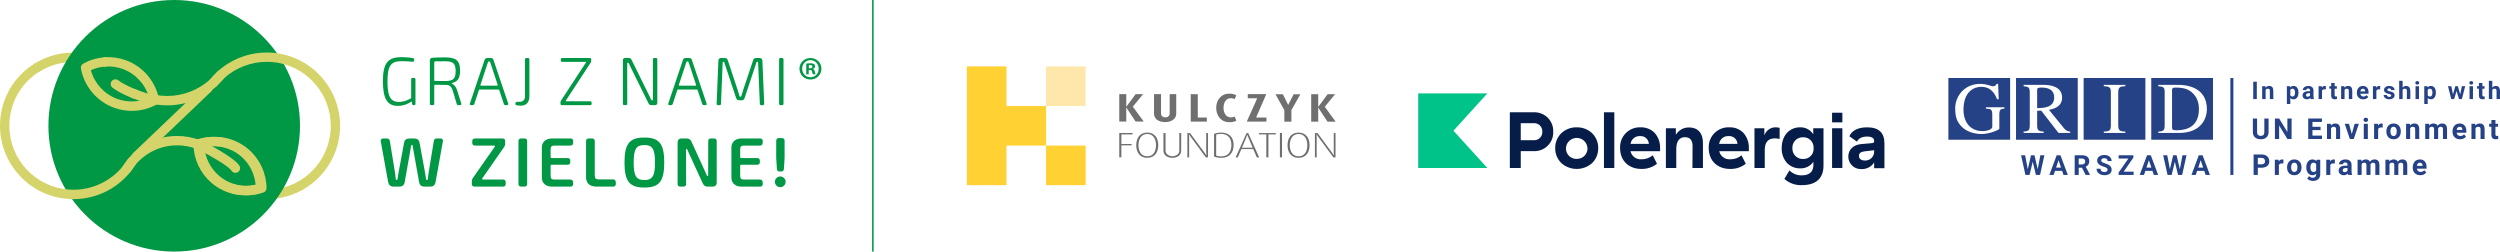 <?xml version="1.0" encoding="UTF-8" standalone="no"?> <svg xmlns:inkscape="http://www.inkscape.org/namespaces/inkscape" xmlns:sodipodi="http://sodipodi.sourceforge.net/DTD/sodipodi-0.dtd" xmlns="http://www.w3.org/2000/svg" xmlns:svg="http://www.w3.org/2000/svg" id="Warstwa_1" data-name="Warstwa 1" width="801.329" height="80.64" viewBox="0 0 801.329 80.64" version="1.1" sodipodi:docname="loga1.svg" xml:space="preserve"><defs id="defs213"><clipPath id="clipPath1166"><path d="M 0,64 H 282 V 0 H 0 Z" id="path1164"></path></clipPath></defs><g id="g2212" transform="translate(-8.46,-3.6)"><g id="g2170"><g id="g2138"><path d="m 20.43,26.69 c -0.5,0 -1,-0.25 -1.28,-0.71 -0.43,-0.71 -0.22,-1.63 0.49,-2.06 3.23,-1.99 6.94,-3.17 10.73,-3.42 0.51,-0.04 1.05,-0.06 1.59,-0.06 3.14,0 6.18,0.61 9.04,1.81 0.2,0.07 0.4,0.18 0.56,0.34 0.6,0.57 0.62,1.52 0.05,2.12 -0.3,0.31 -0.69,0.5 -1.09,0.47 -0.19,0 -0.4,-0.04 -0.59,-0.12 -2.51,-1.07 -5.19,-1.61 -7.96,-1.61 -0.46,0 -0.92,0.02 -1.37,0.06 -3.33,0.22 -6.56,1.25 -9.38,2.99 -0.25,0.15 -0.52,0.22 -0.79,0.22 z" style="fill:#d5d46b" id="path2134"></path><path d="m 93.98,67.42 c -2.63,0 -5.22,-0.43 -7.69,-1.29 -0.61,-0.19 -1.05,-0.76 -1.05,-1.43 0,-0.83 0.67,-1.5 1.5,-1.5 0.17,0 0.34,0.03 0.5,0.08 3.47,1.21 7.31,1.45 10.85,0.73 2.04,-0.42 4,-1.14 5.82,-2.15 0.73,-0.4 1.64,-0.14 2.04,0.59 0.4,0.72 0.14,1.64 -0.58,2.04 -2.09,1.16 -4.33,1.99 -6.67,2.46 -1.53,0.31 -3.11,0.47 -4.7,0.47 z" style="fill:#d5d46b" id="path2136"></path></g><circle cx="64.3" cy="43.92" r="40.32" style="fill:#009844" id="circle2140"></circle><path d="m 51.41,35.14 c -0.83,0 -1.5,-0.67 -1.5,-1.5 v 0 c 0,-0.84 0.67,-1.51 1.5,-1.51 0.83,0 1.5,0.67 1.5,1.5 0,0.83 -0.67,1.51 -1.5,1.51 z" style="fill:#d5d46b" id="path2142"></path><path d="m 31.96,67.42 c -0.54,0 -1.08,-0.02 -1.61,-0.06 C 18.09,66.55 8.46,56.25 8.46,43.92 c 0,-8.22 4.18,-15.7 11.18,-20.01 0.71,-0.43 1.63,-0.21 2.06,0.49 0.43,0.71 0.22,1.63 -0.49,2.06 -6.11,3.76 -9.75,10.29 -9.75,17.46 0,10.75 8.39,19.73 19.11,20.44 0.47,0.04 0.93,0.06 1.39,0.06 6.19,0 11.99,-2.75 15.9,-7.56 v 0 c 0,0 0.05,-0.06 0.08,-0.09 0.49,-0.6 0.96,-1.27 1.44,-2.04 0.06,-0.1 0.13,-0.18 0.21,-0.26 0.59,-0.58 1.54,-0.59 2.13,0 0.53,0.53 0.58,1.35 0.16,1.94 -0.55,0.87 -1.1,1.63 -1.66,2.33 -0.03,0.03 -0.05,0.06 -0.08,0.09 -4.44,5.45 -11.08,8.6 -18.17,8.6 h -0.01 z" style="fill:#d5d46b" id="path2144"></path><path d="m 104.63,64.68 c -0.53,0 -1.04,-0.28 -1.31,-0.77 -0.4,-0.72 -0.14,-1.64 0.58,-2.04 6.53,-3.62 10.58,-10.49 10.58,-17.95 0,-9.71 -6.9,-18.16 -16.4,-20.09 -1.33,-0.27 -2.71,-0.41 -4.1,-0.41 -5.07,0 -9.94,1.87 -13.71,5.26 -0.83,0.74 -1.59,1.56 -2.28,2.42 -0.04,0.04 -0.07,0.09 -0.11,0.13 -0.58,0.59 -1.54,0.59 -2.13,0 -0.56,-0.56 -0.59,-1.46 -0.07,-2.04 0.78,-0.98 1.65,-1.9 2.59,-2.74 4.32,-3.88 9.9,-6.02 15.71,-6.02 1.59,0 3.17,0.16 4.7,0.47 10.89,2.21 18.8,11.9 18.8,23.03 0,8.54 -4.65,16.42 -12.13,20.57 -0.23,0.13 -0.48,0.19 -0.73,0.19 h 0.01 z" style="fill:#d5d46b" id="path2146"></path><path d="m 72.95,51.87 c -0.55,0 -1.08,-0.3 -1.34,-0.83 -0.09,-0.17 -0.13,-0.32 -0.15,-0.41 -0.21,-0.8 0.28,-1.62 1.08,-1.83 0.77,-0.2 1.56,0.25 1.8,1 0.29,0.72 -0.01,1.55 -0.72,1.91 -0.22,0.11 -0.44,0.16 -0.67,0.16 z m 1.34,-2.17 z" style="fill:#d5d46b" id="path2148"></path><path d="m 62.02,37.36 c -1.45,0 -2.9,-0.13 -4.3,-0.4 -0.71,-0.12 -1.25,-0.74 -1.25,-1.48 0,-0.83 0.67,-1.5 1.5,-1.5 v 0 c 0.09,0 0.19,0 0.28,0.03 1.23,0.23 2.5,0.35 3.77,0.35 5.11,0 10.01,-1.88 13.78,-5.3 0.83,-0.75 1.61,-1.57 2.29,-2.43 0.52,-0.65 1.46,-0.75 2.11,-0.24 0.65,0.52 0.75,1.46 0.24,2.11 -0.79,0.99 -1.68,1.93 -2.63,2.79 -4.33,3.92 -9.94,6.08 -15.79,6.08 v 0 z" style="fill:#d5d46b" id="path2150"></path><path d="m 42.18,24.98 c -0.41,0 -0.81,-0.17 -1.11,-0.49 -0.09,-0.1 -0.17,-0.22 -0.23,-0.34 -0.3,-0.56 -0.22,-1.26 0.24,-1.74 0.57,-0.6 1.52,-0.62 2.12,-0.05 0.13,0.12 0.24,0.27 0.32,0.43 0.31,0.59 0.19,1.33 -0.32,1.8 -0.29,0.26 -0.65,0.39 -1.01,0.39 z" style="fill:#d5d46b" id="path2152"></path><path d="m 49.02,59.3 c -0.36,0 -0.72,-0.13 -1.01,-0.39 -0.56,-0.51 -0.65,-1.35 -0.23,-1.96 0.49,-0.8 1.06,-1.61 1.71,-2.38 3.9,-4.7 9.64,-7.39 15.74,-7.39 2.48,0 4.9,0.44 7.2,1.3 0.78,0.29 1.17,1.16 0.88,1.93 -0.29,0.78 -1.16,1.17 -1.93,0.88 -1.96,-0.73 -4.02,-1.1 -6.14,-1.1 -5.21,0 -10.11,2.3 -13.44,6.31 -0.57,0.68 -1.07,1.38 -1.49,2.08 -0.05,0.08 -0.11,0.16 -0.18,0.24 -0.3,0.33 -0.71,0.49 -1.12,0.49 h 0.01 z" style="fill:#d5d46b" id="path2154"></path><path d="m 83.9,65.86 c -0.83,0 -1.5,-0.66 -1.5,-1.49 v -0.02 c 0,-0.83 0.67,-1.5 1.5,-1.5 0.83,0 1.5,0.67 1.5,1.5 0,0.83 -0.67,1.51 -1.5,1.51 z" style="fill:#d5d46b" id="path2156"></path><path d="m 87.05,66.2 c -3.9,0 -7.75,-1.37 -10.78,-3.96 -3.64,-3.13 -5.76,-7.66 -5.81,-12.45 0,-0.65 0.4,-1.22 1.01,-1.43 5.53,-1.9 11.72,-0.73 16.16,3.07 3.64,3.12 5.75,7.66 5.8,12.45 0,0.65 -0.4,1.22 -1.01,1.43 -1.75,0.6 -3.56,0.9 -5.37,0.9 v 0 z M 73.52,50.86 c 0.32,3.5 2,6.77 4.7,9.08 3.35,2.87 7.92,3.91 12.16,2.83 C 90.06,59.26 88.39,56 85.69,53.69 82.34,50.83 77.77,49.78 73.52,50.86 Z" style="fill:#d5d46b" id="path2158"></path><path d="m 87.51,66.2 c -3.9,0 -7.75,-1.37 -10.78,-3.96 -3.64,-3.13 -5.76,-7.66 -5.81,-12.45 0,-0.65 0.4,-1.22 1.01,-1.43 5.53,-1.9 11.72,-0.73 16.16,3.07 3.64,3.12 5.75,7.66 5.8,12.45 0,0.65 -0.4,1.22 -1.01,1.43 -1.75,0.6 -3.56,0.9 -5.37,0.9 v 0 z M 73.98,50.86 c 0.32,3.5 2,6.77 4.7,9.08 3.35,2.87 7.92,3.91 12.16,2.83 C 90.52,59.26 88.85,56 86.15,53.69 82.8,50.83 78.23,49.78 73.98,50.86 Z" style="fill:#d5d46b" id="path2160"></path><path d="m 50.69,39.13 c -1.92,0 -3.85,-0.33 -5.69,-1 -5.49,-2.01 -9.55,-6.82 -10.6,-12.57 -0.12,-0.63 0.19,-1.27 0.75,-1.58 4.2,-2.31 9.18,-2.7 13.69,-1.06 5.49,2.01 9.55,6.83 10.61,12.58 0.12,0.63 -0.19,1.27 -0.75,1.58 -2.48,1.36 -5.23,2.06 -8,2.06 H 50.69 Z M 37.59,26.09 c 1.14,4.22 4.29,7.69 8.44,9.2 3.34,1.22 7.01,1.07 10.22,-0.36 -1.14,-4.22 -4.3,-7.7 -8.44,-9.21 -3.33,-1.21 -7,-1.07 -10.21,0.37 z" style="fill:#d5d46b" id="path2162"></path><path d="m 83.92,59 c -0.5,0 -0.99,-0.25 -1.28,-0.71 -0.9,-1.46 -7.19,-5.07 -11.36,-7.18 -0.74,-0.37 -1.04,-1.27 -0.66,-2.01 0.37,-0.74 1.28,-1.04 2.02,-0.66 1.8,0.91 10.88,5.58 12.55,8.27 0.44,0.7 0.22,1.63 -0.48,2.07 -0.25,0.15 -0.52,0.23 -0.79,0.23 v 0 z" style="fill:#d5d46b" id="path2164"></path><path d="m 57.97,37.26 c -0.12,0 -0.24,0 -0.36,-0.04 -0.35,-0.08 -8.53,-2.12 -13.06,-5.49 -0.66,-0.5 -0.8,-1.44 -0.31,-2.1 0.49,-0.66 1.44,-0.8 2.1,-0.31 4.04,3.01 11.9,4.97 11.98,4.99 0.8,0.2 1.3,1.01 1.1,1.81 -0.17,0.68 -0.78,1.14 -1.46,1.14 z" style="fill:#d5d46b" id="path2166"></path><path d="m 52.28,55.13 c -0.4,0 -0.79,-0.16 -1.09,-0.46 -0.57,-0.6 -0.55,-1.55 0.05,-2.12 L 74.13,30.71 c 0.6,-0.57 1.55,-0.55 2.12,0.05 0.57,0.6 0.55,1.55 -0.05,2.12 L 53.31,54.72 c -0.29,0.28 -0.66,0.42 -1.04,0.42 h 0.01 z" style="fill:#d5d46b" id="path2168"></path></g><g id="g2190"><path d="m 131.19,29.72 c 0,-5.91 1.55,-7.8 5.95,-7.8 1.48,0 2.6,0.1 3.72,0.33 0.29,0.06 0.42,0.25 0.37,0.53 l -0.03,0.21 c -0.05,0.3 -0.23,0.42 -0.52,0.4 -1.21,-0.13 -2.24,-0.18 -3.47,-0.18 -3.38,0 -4.55,1.26 -4.55,6.59 0,4.65 0.96,6.47 3.62,6.47 1.66,0 2.79,-0.56 3.82,-1.11 0.09,-0.04 0.15,-0.13 0.15,-0.24 v -5.87 c 0,-0.31 0.16,-0.48 0.47,-0.48 h 0.44 c 0.31,0 0.47,0.17 0.47,0.48 v 7.78 c 0,0.28 -0.13,0.48 -0.44,0.48 h -0.17 c -0.28,0 -0.43,-0.16 -0.48,-0.42 l -0.05,-0.54 c -0.03,-0.16 -0.15,-0.2 -0.27,-0.12 -1.01,0.71 -2.46,1.31 -4.27,1.31 -3.4,0 -4.75,-2.4 -4.75,-7.82 v 0 z" style="fill:#009844" id="path2172"></path><path d="m 146.25,36.82 v -13.8 c 0,-0.55 0.28,-0.88 0.87,-0.91 1.2,-0.09 2.37,-0.11 3.86,-0.11 3.29,0 4.95,0.62 4.95,4.29 0,2.96 -1.26,3.58 -2.58,3.92 -0.16,0.05 -0.18,0.12 -0.02,0.21 0.68,0.34 1.26,0.87 1.64,2.08 l 1.34,4.27 c 0.09,0.33 -0.06,0.53 -0.39,0.53 h -0.54 c -0.28,0 -0.46,-0.14 -0.53,-0.4 l -1.3,-4.34 c -0.41,-1.26 -1.09,-1.74 -2.12,-1.74 -1.48,0 -2.72,-0.02 -3.57,-0.05 -0.13,0 -0.21,0.08 -0.21,0.21 v 5.84 c 0,0.31 -0.16,0.48 -0.47,0.48 h -0.46 c -0.3,0 -0.47,-0.17 -0.47,-0.48 z m 5.06,-7.25 c 2.37,-0.03 3.2,-0.71 3.2,-3.19 0,-2.48 -0.84,-3.14 -3.35,-3.14 -1.27,0 -2.35,0.02 -3.1,0.03 -0.28,0 -0.41,0.12 -0.41,0.37 v 5.71 c 0,0.14 0.07,0.21 0.21,0.21 h 3.45 z" style="fill:#009844" id="path2174"></path><path d="m 159.08,36.76 4.7,-13.94 c 0.13,-0.41 0.42,-0.63 0.86,-0.63 h 1.14 c 0.45,0 0.73,0.21 0.86,0.63 l 4.71,13.94 c 0.1,0.33 -0.04,0.54 -0.38,0.54 h -0.48 c -0.28,0 -0.46,-0.13 -0.54,-0.39 l -1.47,-4.43 c -0.03,-0.13 -0.1,-0.18 -0.22,-0.18 h -6.08 c -0.11,0 -0.19,0.05 -0.22,0.18 l -1.47,4.43 c -0.08,0.26 -0.26,0.39 -0.54,0.39 h -0.48 c -0.34,0 -0.49,-0.21 -0.38,-0.54 z m 8.73,-5.71 c 0.16,0 0.22,-0.1 0.18,-0.24 l -2.07,-6.26 c -0.11,-0.34 -0.24,-0.71 -0.35,-1.05 -0.03,-0.13 -0.09,-0.18 -0.22,-0.18 h -0.25 c -0.12,0 -0.19,0.05 -0.23,0.18 -0.11,0.34 -0.23,0.69 -0.34,1.05 l -2.07,6.26 c -0.04,0.15 0.02,0.24 0.18,0.24 z" style="fill:#009844" id="path2176"></path><path d="m 174.03,37.35 c -0.28,-0.05 -0.39,-0.23 -0.36,-0.51 l 0.02,-0.19 c 0.03,-0.27 0.2,-0.41 0.5,-0.41 h 0.7 c 1.25,0 1.85,-0.62 1.85,-1.84 V 22.67 c 0,-0.31 0.16,-0.48 0.47,-0.48 h 0.47 c 0.3,0 0.47,0.16 0.47,0.48 v 11.69 c 0,2.04 -0.96,3.12 -2.78,3.11 -0.36,0 -0.9,-0.05 -1.33,-0.12 z" style="fill:#009844" id="path2178"></path><path d="m 188.12,36.82 v -0.43 c 0,-0.23 0.05,-0.4 0.19,-0.6 l 7.94,-12.11 c 0.1,-0.14 0.04,-0.25 -0.14,-0.25 h -7.43 c -0.31,0 -0.47,-0.17 -0.47,-0.48 v -0.28 c 0,-0.31 0.17,-0.48 0.47,-0.48 h 8.82 c 0.3,0 0.47,0.16 0.47,0.48 v 0.43 c 0,0.23 -0.05,0.4 -0.19,0.6 l -7.93,12.11 c -0.1,0.14 -0.04,0.25 0.14,0.25 h 7.64 c 0.3,0 0.47,0.16 0.47,0.48 v 0.28 c 0,0.31 -0.16,0.48 -0.47,0.48 h -9.05 c -0.3,0 -0.47,-0.17 -0.47,-0.48 v 0 z" style="fill:#009844" id="path2180"></path><path d="M 208.12,36.82 V 22.96 c 0,-0.51 0.26,-0.78 0.76,-0.78 H 210 c 0.44,0 0.7,0.18 0.89,0.58 l 5.49,11.13 c 0.28,0.59 0.57,1.18 0.85,1.75 0.06,0.11 0.1,0.14 0.28,0.14 0.18,0 0.23,-0.06 0.23,-0.19 V 22.66 c 0,-0.32 0.17,-0.48 0.48,-0.48 h 0.46 c 0.3,0 0.47,0.16 0.47,0.48 v 13.86 c 0,0.51 -0.26,0.78 -0.76,0.78 h -1.17 c -0.44,0 -0.7,-0.18 -0.89,-0.58 l -5.59,-11.3 c -0.25,-0.53 -0.53,-1.05 -0.76,-1.58 -0.04,-0.1 -0.1,-0.14 -0.26,-0.14 -0.16,0 -0.22,0.08 -0.22,0.19 v 1.62 l 0.02,11.31 c 0,0.31 -0.16,0.48 -0.47,0.48 h -0.47 c -0.3,0 -0.47,-0.17 -0.47,-0.48 v 0 z" style="fill:#009844" id="path2182"></path><path d="m 222.67,36.76 4.7,-13.94 c 0.13,-0.41 0.42,-0.63 0.86,-0.63 h 1.14 c 0.45,0 0.73,0.21 0.86,0.63 l 4.71,13.94 c 0.1,0.33 -0.04,0.54 -0.38,0.54 h -0.48 c -0.28,0 -0.46,-0.13 -0.54,-0.39 l -1.47,-4.43 c -0.03,-0.13 -0.1,-0.18 -0.22,-0.18 h -6.08 c -0.11,0 -0.19,0.05 -0.22,0.18 l -1.47,4.43 c -0.08,0.26 -0.26,0.39 -0.54,0.39 h -0.48 c -0.34,0 -0.49,-0.21 -0.38,-0.54 z m 8.73,-5.71 c 0.16,0 0.22,-0.1 0.18,-0.24 l -2.07,-6.26 c -0.11,-0.34 -0.24,-0.71 -0.35,-1.05 -0.03,-0.13 -0.09,-0.18 -0.22,-0.18 h -0.25 c -0.12,0 -0.19,0.05 -0.23,0.18 -0.11,0.34 -0.23,0.69 -0.34,1.05 l -2.07,6.26 c -0.04,0.15 0.02,0.24 0.18,0.24 z" style="fill:#009844" id="path2184"></path><path d="m 238.17,36.81 0.56,-13.75 c 0.02,-0.57 0.32,-0.87 0.88,-0.87 h 1.17 c 0.5,0 0.82,0.24 0.96,0.73 l 3.2,9.63 c 0.21,0.64 0.39,1.23 0.57,1.86 0.04,0.16 0.17,0.2 0.28,0.2 0.11,0 0.23,-0.05 0.27,-0.2 0.2,-0.64 0.37,-1.24 0.59,-1.89 l 3.2,-9.59 c 0.13,-0.49 0.46,-0.73 0.95,-0.73 h 1.14 c 0.56,0 0.86,0.3 0.89,0.87 l 0.58,13.75 c 0,0.31 -0.16,0.49 -0.46,0.49 h -0.47 c -0.3,0 -0.46,-0.16 -0.47,-0.47 l -0.56,-13.23 c 0,-0.15 -0.04,-0.21 -0.24,-0.21 -0.18,0 -0.25,0.04 -0.28,0.18 l -3.79,11.41 c -0.14,0.5 -0.46,0.74 -0.96,0.74 h -0.83 c -0.5,0 -0.82,-0.25 -0.95,-0.74 l -3.79,-11.41 c -0.04,-0.14 -0.12,-0.18 -0.26,-0.18 -0.2,0 -0.24,0.07 -0.25,0.25 l -0.54,13.19 c 0,0.31 -0.17,0.47 -0.47,0.47 h -0.47 c -0.3,0 -0.48,-0.18 -0.47,-0.49 h 0.02 z" style="fill:#009844" id="path2186"></path><path d="M 258.19,36.82 V 22.66 c 0,-0.31 0.16,-0.48 0.47,-0.48 h 0.47 c 0.3,0 0.47,0.16 0.47,0.48 v 14.16 c 0,0.32 -0.16,0.48 -0.47,0.48 h -0.47 c -0.3,0 -0.47,-0.16 -0.47,-0.48 z" style="fill:#009844" id="path2188"></path></g><g id="g2210"><path d="m 132.88,61.99 -2.37,-13.05 c -0.12,-0.6 0.19,-0.95 0.81,-0.95 h 1.17 c 0.54,0 0.86,0.28 0.93,0.82 l 1.7,10.4 c 0.08,0.55 0.14,1.13 0.2,1.78 0.02,0.22 0.12,0.33 0.27,0.33 0.15,0 0.26,-0.12 0.28,-0.33 0.07,-0.62 0.18,-1.2 0.29,-1.79 l 1.8,-9.78 c 0.16,-0.96 0.74,-1.43 1.7,-1.43 h 1.58 c 0.96,0 1.55,0.47 1.71,1.43 l 1.8,9.8 c 0.11,0.58 0.21,1.18 0.27,1.76 0.04,0.22 0.13,0.33 0.3,0.33 0.15,0 0.26,-0.12 0.27,-0.33 0.06,-0.58 0.12,-1.19 0.21,-1.74 l 1.7,-10.44 c 0.09,-0.54 0.41,-0.82 0.95,-0.82 h 1.15 c 0.62,0 0.92,0.35 0.81,0.95 l -2.35,13.05 c -0.16,0.96 -0.75,1.43 -1.7,1.43 h -1.86 c -0.96,0 -1.54,-0.47 -1.7,-1.43 l -1.81,-10.1 c -0.09,-0.49 -0.17,-1 -0.25,-1.49 -0.02,-0.21 -0.11,-0.33 -0.26,-0.33 -0.15,0 -0.24,0.1 -0.28,0.33 -0.06,0.49 -0.15,1 -0.23,1.49 l -1.79,10.08 c -0.16,0.98 -0.74,1.45 -1.72,1.45 h -1.85 c -0.96,0 -1.54,-0.47 -1.7,-1.43 h -0.03 z" style="fill:#009844" id="path2192"></path><path d="m 159.69,62.54 v -0.8 c 0,-0.43 0.1,-0.73 0.35,-1.09 l 6.97,-9.97 c 0.17,-0.23 0.07,-0.42 -0.23,-0.42 h -6.08 c -0.57,0 -0.87,-0.3 -0.87,-0.87 v -0.53 c 0,-0.57 0.3,-0.87 0.87,-0.87 h 8.81 c 0.57,0 0.87,0.3 0.87,0.87 v 0.8 c 0,0.42 -0.1,0.73 -0.35,1.09 l -6.95,9.97 c -0.17,0.23 -0.07,0.42 0.23,0.42 h 6.37 c 0.57,0 0.87,0.3 0.87,0.87 v 0.53 c 0,0.57 -0.3,0.87 -0.87,0.87 h -9.12 c -0.57,0 -0.87,-0.3 -0.87,-0.87 z" style="fill:#009844" id="path2194"></path><path d="M 174.64,62.54 V 48.85 c 0,-0.57 0.3,-0.87 0.87,-0.87 h 1.05 c 0.57,0 0.87,0.3 0.87,0.87 v 13.69 c 0,0.57 -0.3,0.87 -0.87,0.87 h -1.05 c -0.57,0 -0.87,-0.3 -0.87,-0.87 z" style="fill:#009844" id="path2196"></path><path d="m 182.14,60.54 v -9.68 c 0.02,-1.78 1.29,-2.88 3.29,-2.88 h 5.96 c 0.55,0 0.82,0.4 0.8,1.01 l -0.03,0.43 c -0.03,0.55 -0.35,0.85 -0.9,0.85 h -5.2 c -0.81,0 -1.11,0.34 -1.11,1.29 v 2.35 c 0,0.23 0.12,0.35 0.35,0.35 h 5.09 c 0.57,0 0.87,0.3 0.87,0.87 v 0.41 c 0,0.57 -0.3,0.87 -0.87,0.87 h -5.09 c -0.23,0 -0.35,0.12 -0.35,0.35 v 3.1 c 0,0.95 0.3,1.29 1.11,1.29 h 5.2 c 0.55,0 0.87,0.3 0.9,0.85 l 0.03,0.41 c 0.03,0.61 -0.25,1.01 -0.8,1.01 h -5.96 c -2.03,0 -3.27,-1.1 -3.29,-2.88 z" style="fill:#009844" id="path2198"></path><path d="M 196.31,60.26 V 48.85 c 0,-0.57 0.3,-0.87 0.87,-0.87 h 1.05 c 0.57,0 0.87,0.3 0.87,0.87 v 10.96 c 0,0.95 0.34,1.29 1.31,1.29 h 4.52 c 0.55,0 0.87,0.3 0.9,0.85 l 0.03,0.46 c 0.03,0.55 -0.25,1.01 -0.8,1.01 h -5.28 c -2.59,0 -3.47,-1.31 -3.47,-3.15 v 0 z" style="fill:#009844" id="path2200"></path><path d="m 208.63,55.7 c 0,-6.12 1.67,-8.01 6.37,-8.01 4.7,0 6.37,1.89 6.37,8.01 0,6.12 -1.67,8.01 -6.37,8.01 -4.7,0 -6.37,-1.89 -6.37,-8.01 z m 9.78,0 c 0,-4.3 -0.81,-5.61 -3.42,-5.61 -2.61,0 -3.42,1.32 -3.42,5.61 0,4.29 0.81,5.61 3.42,5.61 2.61,0 3.42,-1.32 3.42,-5.61 z" style="fill:#009844" id="path2202"></path><path d="M 225.65,62.54 V 49.3 c 0,-0.86 0.46,-1.32 1.32,-1.32 h 1.56 c 0.76,0 1.22,0.3 1.55,0.98 l 4.16,9.11 c 0.27,0.6 0.55,1.19 0.81,1.8 0.07,0.14 0.12,0.21 0.24,0.21 0.1,0 0.16,-0.12 0.16,-0.31 v -1.72 l 0.02,-9.2 c 0,-0.57 0.3,-0.87 0.87,-0.87 h 0.98 c 0.57,0 0.87,0.3 0.87,0.87 v 13.24 c 0,0.86 -0.46,1.32 -1.32,1.32 h -1.58 c -0.76,0 -1.22,-0.3 -1.55,-0.98 l -4.22,-9.18 c -0.27,-0.57 -0.52,-1.15 -0.78,-1.74 -0.07,-0.14 -0.11,-0.21 -0.23,-0.21 -0.1,0 -0.16,0.11 -0.16,0.29 v 1.84 l 0.04,9.11 c 0,0.57 -0.3,0.87 -0.87,0.87 h -1 c -0.57,0 -0.87,-0.3 -0.87,-0.87 z" style="fill:#009844" id="path2204"></path><path d="m 242.9,60.54 v -9.68 c 0.02,-1.78 1.29,-2.88 3.29,-2.88 h 5.96 c 0.55,0 0.82,0.4 0.8,1.01 l -0.03,0.43 c -0.03,0.55 -0.35,0.85 -0.9,0.85 h -5.2 c -0.81,0 -1.11,0.34 -1.11,1.29 v 2.35 c 0,0.23 0.12,0.35 0.35,0.35 h 5.09 c 0.57,0 0.87,0.3 0.87,0.87 v 0.41 c 0,0.57 -0.3,0.87 -0.87,0.87 h -5.09 c -0.23,0 -0.35,0.12 -0.35,0.35 v 3.1 c 0,0.95 0.3,1.29 1.11,1.29 h 5.2 c 0.55,0 0.87,0.3 0.9,0.85 l 0.03,0.41 c 0.03,0.61 -0.25,1.01 -0.8,1.01 h -5.96 c -2.03,0 -3.27,-1.1 -3.29,-2.88 z" style="fill:#009844" id="path2206"></path><path d="m 256.84,61.88 c 0,-0.94 0.78,-1.72 1.72,-1.72 0.94,0 1.72,0.78 1.72,1.72 0,0.94 -0.78,1.72 -1.72,1.72 -0.94,0 -1.72,-0.78 -1.72,-1.72 z m 0.64,-4.14 -0.22,-3.5 v -5.51 c 0,-0.57 0.3,-0.87 0.87,-0.87 h 0.95 c 0.57,0 0.87,0.3 0.87,0.87 v 5.51 l -0.22,3.5 c -0.03,0.55 -0.35,0.84 -0.9,0.84 h -0.45 c -0.55,0 -0.87,-0.29 -0.9,-0.84 z" style="fill:#009844" id="path2208"></path></g></g><path d="m 263.29,22.02 c 0,1.95 -1.53,3.47 -3.51,3.47 -1.98,0 -3.53,-1.53 -3.53,-3.47 0,-1.94 1.57,-3.43 3.53,-3.43 1.96,0 3.51,1.53 3.51,3.43 z m -6.17,0 c 0,1.53 1.13,2.74 2.68,2.74 1.55,0 2.61,-1.21 2.61,-2.72 0,-1.51 -1.11,-2.76 -2.63,-2.76 -1.52,0 -2.66,1.23 -2.66,2.74 z m 2.11,1.8 h -0.8 v -3.43 c 0.31,-0.06 0.75,-0.11 1.32,-0.11 0.65,0 0.94,0.11 1.19,0.25 0.19,0.15 0.33,0.42 0.33,0.75 0,0.38 -0.29,0.67 -0.71,0.79 v 0.04 c 0.33,0.13 0.52,0.38 0.63,0.84 0.11,0.52 0.17,0.73 0.25,0.86 h -0.86 c -0.1,-0.13 -0.17,-0.44 -0.27,-0.84 -0.06,-0.38 -0.27,-0.54 -0.71,-0.54 h -0.38 v 1.38 0 z m 0.02,-1.94 h 0.38 c 0.44,0 0.8,-0.14 0.8,-0.5 0,-0.31 -0.23,-0.52 -0.73,-0.52 -0.21,0 -0.36,0.02 -0.44,0.04 v 0.98 0 z" style="fill:#009844" id="path2214"></path><g id="g2250" transform="translate(-8.46,-3.6)"><g id="g2240"><polygon points="485.21,33.53 463.04,33.53 463.04,57.45 485.21,57.45 474.33,45.5 " style="fill:#00c389" id="polygon2216"></polygon><path d="m 492.41,57.45 h 3.5 v -5.41 h 4.14 c 3.31,0.15 6.12,-2.41 6.27,-5.72 0,-0.17 0,-0.33 0,-0.5 0.13,-3.31 -2.45,-6.1 -5.76,-6.23 -0.17,0 -0.34,0 -0.51,0 h -7.64 z m 7.64,-8.92 h -4.14 v -5.44 h 4.14 c 1.42,-0.11 2.65,0.95 2.76,2.37 0,0.12 0,0.24 0,0.36 0.09,1.41 -0.99,2.63 -2.4,2.71 -0.12,0 -0.24,0 -0.36,0 z" style="fill:#071d49" id="path2218"></path><path d="m 513.85,44.41 c -1.81,-0.04 -3.57,0.62 -4.9,1.84 -1.3,1.27 -2.03,3.01 -2,4.83 -0.03,1.82 0.7,3.56 2,4.83 2.8,2.45 6.99,2.45 9.79,0 1.31,-1.26 2.03,-3.01 2,-4.83 0.03,-1.82 -0.69,-3.57 -2,-4.83 -1.33,-1.22 -3.08,-1.88 -4.89,-1.84 z m 0,10.12 c -1.84,0.07 -3.39,-1.37 -3.46,-3.22 0,-0.08 0,-0.16 0,-0.23 0.1,-1.91 1.73,-3.37 3.64,-3.27 1.76,0.09 3.17,1.5 3.27,3.27 0.06,1.84 -1.38,3.39 -3.23,3.45 -0.07,0 -0.15,0 -0.22,0 z" style="fill:#071d49" id="path2220"></path><rect x="522.58" y="39.59" width="3.32" height="17.86" style="fill:#071d49" id="rect2222"></rect><path d="m 534.3,44.41 c -3.48,-0.13 -6.41,2.58 -6.55,6.06 0,0.2 0,0.4 0,0.61 0,4 2.74,6.67 6.83,6.67 1.81,0.05 3.58,-0.54 5,-1.66 l -1.36,-2.71 c -1.02,0.85 -2.31,1.3 -3.63,1.28 -1.61,0.13 -3.08,-0.92 -3.48,-2.49 v -0.11 h 9.46 v -0.88 c 0.08,-1.8 -0.52,-3.56 -1.68,-4.93 -1.2,-1.24 -2.88,-1.9 -4.6,-1.84 z m 2.69,5.31 h -5.87 v -0.06 c 0.23,-1.49 1.57,-2.55 3.07,-2.44 1.44,-0.09 2.69,1.01 2.78,2.45 v 0 z" style="fill:#071d49" id="path2224"></path><path d="m 550.94,57.45 h 3.37 v -8 c 0,-3.21 -1.63,-5 -4.47,-5 -1.67,-0.03 -3.24,0.82 -4.14,2.23 l -0.08,0.13 v -2.09 h -3.19 v 12.73 h 3.33 v -6.09 c 0,-2.48 1,-3.79 2.79,-3.79 1.59,0 2.43,1 2.43,2.82 z" style="fill:#071d49" id="path2226"></path><path d="m 562.69,44.41 c -3.48,-0.12 -6.4,2.6 -6.53,6.09 0,0.19 0,0.39 0,0.58 0,4 2.75,6.67 6.83,6.67 1.83,0.06 3.62,-0.53 5.05,-1.66 l -1.37,-2.71 c -1.02,0.85 -2.31,1.31 -3.63,1.28 -1.61,0.12 -3.08,-0.93 -3.48,-2.49 v -0.11 h 9.46 v -0.88 c 0.08,-1.8 -0.52,-3.56 -1.68,-4.93 -1.22,-1.26 -2.91,-1.93 -4.66,-1.84 z m 2.69,5.31 h -5.87 v -0.06 c 0.23,-1.49 1.57,-2.55 3.07,-2.44 1.45,-0.09 2.69,1 2.79,2.45 v 0.05 z" style="fill:#071d49" id="path2228"></path><path d="m 570.82,57.45 h 3.3 v -5.73 c 0,-2.54 1.07,-3.77 3.27,-3.77 0.51,0 1.01,0.06 1.5,0.19 v -3.56 c -0.4,-0.11 -0.81,-0.17 -1.22,-0.17 -1.58,-0.05 -3.02,0.91 -3.6,2.38 l -0.08,0.18 v -2.25 h -3.17 z" style="fill:#071d49" id="path2230"></path><path d="m 580.41,60.94 c 1.53,1.38 3.55,2.1 5.61,2 4.54,0 6.93,-2.17 6.93,-6.27 V 44.72 h -3.29 v 1.9 l -0.09,-0.13 c -0.93,-1.35 -2.5,-2.14 -4.14,-2.08 -3.46,0 -5.88,2.72 -5.88,6.62 -0.07,1.73 0.51,3.43 1.64,4.75 1.12,1.19 2.7,1.84 4.34,1.79 1.61,0.05 3.15,-0.69 4.1,-2 l 0.08,-0.12 v 1 c 0,2.23 -1.28,3.36 -3.79,3.36 -1.46,0.02 -2.86,-0.56 -3.89,-1.59 z m 6,-6.38 c -1.83,0.07 -3.36,-1.36 -3.43,-3.18 0,-0.1 0,-0.2 0,-0.3 -0.1,-1.83 1.31,-3.38 3.13,-3.48 0.1,0 0.2,0 0.3,0 1.78,-0.07 3.29,1.32 3.36,3.1 0,0.13 0,0.26 0,0.38 0.14,1.78 -1.19,3.33 -2.97,3.47 -0.14,0.01 -0.28,0.01 -0.41,0 h 0.03 z" style="fill:#071d49" id="path2232"></path><rect x="595.7" y="44.71" width="3.3" height="12.73" style="fill:#071d49" id="rect2234"></rect><rect x="595.7" y="39.73" width="3.3" height="3.09" style="fill:#071d49" id="rect2236"></rect><path d="m 606.91,47.37 c 1.44,0 2.27,0.49 2.27,1.35 v 0.21 c 0,0.33 -0.22,0.5 -0.7,0.55 l -3.52,0.31 c -2.47,0.23 -4.06,1.79 -4.06,4 0,2.21 1.78,4 3.99,4.01 0.1,0 0.2,0 0.3,-0.01 1.56,0.05 3.04,-0.71 3.91,-2 l 0.08,-0.13 v 1.85 h 3.3 v -7.92 c 0,-3.49 -1.82,-5.18 -5.57,-5.18 -2.85,0 -4.86,1 -5.67,2.86 l 2.44,1.74 c 0.44,-1.04 1.61,-1.64 3.23,-1.64 z m -0.72,7.68 c -1.15,0 -1.87,-0.56 -1.87,-1.46 0,-0.9 0.6,-1.32 1.63,-1.45 v 0 l 3.23,-0.39 v 0.56 c -0.04,1.55 -1.32,2.78 -2.87,2.75 -0.04,0 -0.08,0 -0.12,0 z" style="fill:#071d49" id="path2238"></path></g><g id="g2248"><rect x="343.75" y="24.89" width="12.69" height="12.69" style="fill:#ffe7ac" id="rect2242"></rect><path d="m 343.75,62.95 h 12.69 V 50.26 H 343.75 Z M 318.38,24.89 v 38.06 h 12.69 V 50.26 h 12.69 V 37.57 H 331.07 V 24.88 h -12.69 z" style="fill:#ffd132" id="path2244"></path><path d="m 399.85,53.73 c -0.61,0 -1.25,-0.14 -1.57,-0.26 v -6.72 c 0.39,-0.15 0.93,-0.24 1.55,-0.24 2.09,0 3.33,1.29 3.33,3.54 0,2.25 -1.06,3.68 -3.31,3.68 m 0.07,-7.63 c -1.08,0 -1.88,0.23 -2.32,0.42 v 7.25 c 0.43,0.21 1.3,0.42 2.36,0.42 2.56,0 3.92,-1.66 3.92,-4.15 0,-2.49 -1.52,-3.94 -3.96,-3.94 m 10.07,4.86 h -3.45 l 1.34,-3.16 c 0.28,-0.65 0.37,-1.01 0.37,-1.01 h 0.02 c 0,0 0.09,0.36 0.37,1.01 l 1.34,3.16 z m -1.96,-4.71 -3.52,7.8 h 0.71 l 1.14,-2.66 h 3.81 l 1.14,2.66 h 0.76 l -3.52,-7.8 h -0.53 z m -31.84,7.45 c -2.12,0 -2.81,-1.88 -2.81,-3.57 0,-1.69 0.75,-3.59 2.81,-3.59 2.06,0 2.81,1.88 2.81,3.59 0,1.71 -0.67,3.57 -2.81,3.57 m 0,-7.6 c -2.43,0 -3.53,1.82 -3.53,4.04 0,2.22 1.11,4.05 3.53,4.05 2.42,0 3.53,-1.8 3.53,-4.05 0,-2.25 -1.1,-4.04 -3.53,-4.04 m 48.5,7.6 c -2.12,0 -2.81,-1.88 -2.81,-3.57 0,-1.69 0.75,-3.59 2.81,-3.59 2.06,0 2.81,1.88 2.81,3.59 0,1.71 -0.67,3.57 -2.81,3.57 m 0,-7.6 c -2.43,0 -3.53,1.82 -3.53,4.04 0,2.22 1.1,4.05 3.53,4.05 2.43,0 3.53,-1.8 3.53,-4.05 0,-2.25 -1.11,-4.04 -3.53,-4.04 m -38.22,5.79 c 0,1.12 -1.1,1.78 -2.2,1.78 -1.1,0 -2.21,-0.66 -2.21,-1.78 v -5.64 h -0.68 v 5.64 c 0,1.26 1.02,2.3 2.84,2.3 1.82,0 2.85,-1.04 2.85,-2.3 v -5.64 h -0.61 v 5.64 z m 25.5,-5.2 h 2.38 v 7.36 h 0.68 v -7.36 h 2.38 v -0.44 h -5.43 v 0.44 z m -16.87,5.73 c 0,0.53 0.05,1 0.05,1 h -0.02 c 0,0 -0.2,-0.36 -0.57,-0.86 l -4.65,-6.31 h -0.86 v 7.8 h 0.57 v -6.32 c 0,-0.53 -0.04,-1.03 -0.04,-1.03 h 0.02 c 0,0 0.26,0.41 0.58,0.85 l 4.78,6.5 h 0.7 v -7.8 h -0.57 v 6.17 z m 40.87,0 c 0,0.53 0.05,1 0.05,1 H 436 c 0,0 -0.2,-0.36 -0.57,-0.86 l -4.65,-6.31 h -0.85 v 7.8 h 0.57 v -6.32 c 0,-0.53 -0.04,-1.03 -0.04,-1.03 h 0.02 c 0,0 0.26,0.41 0.58,0.85 l 4.78,6.5 h 0.7 v -7.8 h -0.57 z m -4.98,-14.29 h 0.03 l 2.94,4.47 h 2.62 l -3.49,-4.77 3.3,-4.03 H 434 l -2.98,4.03 h -0.03 V 33.8 h -2.25 v 8.79 h 2.25 v -4.47 z m -12.28,15.91 h 0.68 v -7.8 h -0.68 z M 422.4,42.6 v -3.72 l 2.87,-5.07 h -2.15 l -1.75,3.4 h -0.02 l -1.68,-3.4 h -2.38 l 2.84,5.07 v 3.72 h 2.26 z m -19.91,0.18 c 0.99,0 1.77,-0.21 2.25,-0.51 l -0.54,-1.32 c -0.32,0.17 -0.64,0.28 -1.23,0.28 -1.54,0 -2.33,-1.49 -2.33,-3.04 0,-1.55 0.68,-3.11 2.31,-3.11 0.59,0 1.01,0.14 1.28,0.28 l 0.49,-1.23 c -0.51,-0.32 -1.25,-0.51 -2.25,-0.51 -2.76,0 -4.18,2.22 -4.18,4.57 0,2.35 1.43,4.57 4.19,4.57 m 11.92,-0.18 v -1.32 h -3.32 l 3.26,-7.48 h -5.93 v 1.32 h 3.03 l -3.35,7.48 z m -32.49,0.16 c 2.07,0 3.57,-1.06 3.57,-2.72 v -6.25 h -2.1 v 6.2 c 0,0.83 -0.64,1.25 -1.38,1.25 -0.74,0 -1.39,-0.41 -1.39,-1.24 v -6.21 h -2.25 v 6.25 c 0,1.66 1.48,2.72 3.55,2.72 m 13.37,-1.47 h -2.89 v -7.48 h -2.26 v 8.79 h 5.15 v -1.32 z m -28.06,12.75 h 0.68 v -3.83 h 3.28 v -0.44 h -3.28 v -3.08 h 3.59 v -0.44 h -4.27 v 7.8 z m 4.35,-16.23 3.3,-4.03 h -2.39 l -2.98,4.03 h -0.03 v -4.03 h -2.25 v 8.79 h 2.25 v -4.47 h 0.03 l 2.94,4.47 h 2.62 l -3.49,-4.77 z" style="fill:#706f6f" id="path2246"></path></g></g><line x1="279.78" y1="80.64" x2="279.78" y2="1.3421793e-06" style="fill:none;stroke:#009844;stroke-width:0.5px;stroke-miterlimit:10" id="line2252"></line><g id="g2458" transform="matrix(0.494,0,0,0.494,316.075,17.927)"><path d="m 824.5,27.978 h -2.32 V 16.719 h 2.32 z" style="fill:#264286;fill-opacity:1;fill-rule:nonzero;stroke:none;stroke-width:1.333" id="path2254"></path><g id="g2456" transform="matrix(1.333,0,0,-1.333,615.052,88.666)"><g id="g2454" clip-path="url(#clipPath1166)"><g id="g2258" transform="translate(161.318,51.791)"><path d="m 0,0 0.052,-0.725 c 0.449,0.56 1.05,0.841 1.804,0.841 0.665,0 1.16,-0.195 1.485,-0.586 0.324,-0.39 0.491,-0.974 0.499,-1.751 V -6.275 H 2.163 v 4.023 c 0,0.356 -0.077,0.615 -0.231,0.775 -0.156,0.161 -0.412,0.242 -0.772,0.242 -0.472,0 -0.826,-0.202 -1.061,-0.605 V -6.275 H -1.577 V 0 Z" style="fill:#264286;fill-opacity:1;fill-rule:nonzero;stroke:none" id="path2256"></path></g><g id="g2262" transform="translate(175.733,48.724)"><path d="m 0,0 c 0,0.585 -0.104,1.038 -0.31,1.355 -0.207,0.318 -0.507,0.478 -0.902,0.478 -0.525,0 -0.887,-0.202 -1.084,-0.605 V -1.35 c 0.204,-0.415 0.57,-0.622 1.096,-0.622 0.801,0 1.2,0.657 1.2,1.972 m 1.677,-0.128 c 0,-0.966 -0.22,-1.741 -0.658,-2.323 -0.44,-0.582 -1.032,-0.873 -1.779,-0.873 -0.634,0 -1.146,0.221 -1.536,0.662 V -5.62 h -1.677 v 8.688 h 1.555 L -2.36,2.453 c 0.406,0.487 0.935,0.731 1.589,0.731 0.773,0 1.375,-0.286 1.804,-0.858 0.429,-0.573 0.644,-1.362 0.644,-2.367 z" style="fill:#264286;fill-opacity:1;fill-rule:nonzero;stroke:none" id="path2260"></path></g><g id="g2266" transform="translate(181.887,46.682)"><path d="m 0,0 c 0.247,0 0.476,0.055 0.684,0.166 0.209,0.11 0.363,0.258 0.464,0.443 V 1.688 H 0.521 c -0.838,0 -1.285,-0.29 -1.339,-0.87 L -0.824,0.719 c 0,-0.208 0.073,-0.381 0.22,-0.516 C -0.457,0.068 -0.256,0 0,0 m 1.386,-1.166 c -0.077,0.151 -0.134,0.339 -0.168,0.563 -0.406,-0.452 -0.934,-0.679 -1.584,-0.679 -0.614,0 -1.124,0.178 -1.529,0.534 -0.403,0.356 -0.605,0.804 -0.605,1.346 0,0.665 0.246,1.175 0.739,1.531 0.493,0.355 1.205,0.535 2.138,0.539 h 0.771 v 0.36 C 1.148,3.318 1.073,3.55 0.925,3.724 0.775,3.898 0.541,3.985 0.22,3.985 -0.062,3.985 -0.284,3.917 -0.444,3.782 -0.604,3.646 -0.685,3.461 -0.685,3.225 h -1.676 c 0,0.363 0.112,0.7 0.337,1.009 0.223,0.309 0.541,0.552 0.951,0.728 0.409,0.176 0.87,0.264 1.38,0.264 0.773,0 1.387,-0.194 1.841,-0.583 C 2.603,4.254 2.83,3.708 2.83,3.004 V 0.285 c 0.004,-0.596 0.087,-1.047 0.249,-1.352 v -0.099 z" style="fill:#264286;fill-opacity:1;fill-rule:nonzero;stroke:none" id="path2264"></path></g><g id="g2270" transform="translate(190.719,50.22)"><path d="m 0,0 c -0.229,0.031 -0.429,0.046 -0.603,0.046 -0.634,0 -1.049,-0.214 -1.247,-0.643 v -4.107 h -1.676 v 6.276 h 1.584 l 0.046,-0.748 c 0.336,0.576 0.802,0.864 1.397,0.864 0.186,0 0.36,-0.025 0.522,-0.076 z" style="fill:#264286;fill-opacity:1;fill-rule:nonzero;stroke:none" id="path2268"></path></g><g id="g2274" transform="translate(195.01,53.334)"><path d="M 0,0 V -1.543 H 1.073 V -2.772 H 0 v -3.132 c 0,-0.232 0.045,-0.399 0.134,-0.499 0.089,-0.101 0.259,-0.151 0.51,-0.151 0.185,0 0.35,0.013 0.493,0.041 v -1.271 c -0.328,-0.1 -0.667,-0.151 -1.015,-0.151 -1.176,0 -1.774,0.594 -1.798,1.781 v 3.382 h -0.917 v 1.229 h 0.917 V 0 Z" style="fill:#264286;fill-opacity:1;fill-rule:nonzero;stroke:none" id="path2272"></path></g><g id="g2278" transform="translate(199.747,51.791)"><path d="m 0,0 0.052,-0.725 c 0.449,0.56 1.05,0.841 1.804,0.841 0.665,0 1.16,-0.195 1.485,-0.586 0.324,-0.39 0.491,-0.974 0.499,-1.751 V -6.275 H 2.163 v 4.023 c 0,0.356 -0.077,0.615 -0.231,0.775 -0.156,0.161 -0.412,0.242 -0.772,0.242 -0.472,0 -0.826,-0.202 -1.061,-0.605 V -6.275 H -1.577 V 0 Z" style="fill:#264286;fill-opacity:1;fill-rule:nonzero;stroke:none" id="path2276"></path></g><g id="g2282" transform="translate(208.741,50.556)"><path d="m 0,0 c -0.333,0 -0.603,-0.113 -0.81,-0.338 -0.206,-0.225 -0.338,-0.548 -0.396,-0.967 h 2.331 v 0.134 C 1.117,-0.798 1.017,-0.51 0.823,-0.306 0.63,-0.102 0.355,0 0,0 m 0.191,-5.156 c -0.92,0 -1.67,0.282 -2.248,0.847 -0.577,0.564 -0.866,1.316 -0.866,2.256 v 0.162 c 0,0.63 0.121,1.194 0.365,1.691 0.244,0.497 0.589,0.88 1.036,1.148 0.446,0.269 0.956,0.404 1.528,0.404 0.858,0 1.534,-0.271 2.027,-0.812 0.492,-0.542 0.739,-1.31 0.739,-2.303 v -0.685 h -3.996 c 0.054,-0.409 0.217,-0.738 0.491,-0.986 0.272,-0.247 0.617,-0.371 1.035,-0.371 0.645,0 1.15,0.234 1.513,0.702 L 2.639,-4.025 C 2.388,-4.381 2.047,-4.658 1.618,-4.857 1.188,-5.057 0.713,-5.156 0.191,-5.156" style="fill:#264286;fill-opacity:1;fill-rule:nonzero;stroke:none" id="path2280"></path></g><g id="g2286" transform="translate(217.179,50.22)"><path d="m 0,0 c -0.229,0.031 -0.429,0.046 -0.603,0.046 -0.634,0 -1.049,-0.214 -1.247,-0.643 v -4.107 h -1.676 v 6.276 h 1.584 l 0.046,-0.748 c 0.336,0.576 0.802,0.864 1.397,0.864 0.186,0 0.36,-0.025 0.522,-0.076 z" style="fill:#264286;fill-opacity:1;fill-rule:nonzero;stroke:none" id="path2284"></path></g><g id="g2290" transform="translate(222.572,47.251)"><path d="m 0,0 c 0,0.205 -0.102,0.366 -0.305,0.484 -0.203,0.118 -0.529,0.224 -0.977,0.316 -1.492,0.313 -2.239,0.948 -2.239,1.903 0,0.556 0.231,1.021 0.693,1.394 0.462,0.373 1.066,0.56 1.812,0.56 0.797,0 1.434,-0.188 1.912,-0.563 C 1.373,3.719 1.612,3.232 1.612,2.633 h -1.676 c 0,0.24 -0.078,0.438 -0.232,0.595 -0.155,0.156 -0.396,0.234 -0.725,0.234 -0.283,0 -0.501,-0.064 -0.656,-0.191 -0.154,-0.128 -0.231,-0.29 -0.231,-0.487 0,-0.186 0.088,-0.336 0.263,-0.45 C -1.469,2.22 -1.172,2.122 -0.755,2.039 -0.337,1.955 0.015,1.861 0.301,1.757 1.187,1.432 1.629,0.87 1.629,0.069 1.629,-0.503 1.384,-0.966 0.893,-1.32 0.401,-1.673 -0.232,-1.851 -1.01,-1.851 c -0.525,0 -0.992,0.095 -1.4,0.282 -0.408,0.188 -0.729,0.444 -0.96,0.771 -0.233,0.327 -0.348,0.68 -0.348,1.059 h 1.589 c 0.016,-0.298 0.125,-0.526 0.33,-0.685 0.205,-0.158 0.48,-0.238 0.824,-0.238 0.321,0 0.564,0.061 0.728,0.183 C -0.083,-0.357 0,-0.197 0,0" style="fill:#264286;fill-opacity:1;fill-rule:nonzero;stroke:none" id="path2288"></path></g><g id="g2294" transform="translate(228.103,51.107)"><path d="m 0,0 c 0.444,0.534 1.003,0.801 1.676,0.801 1.361,0 2.052,-0.791 2.071,-2.373 V -5.591 H 2.07 v 3.982 c 0,0.36 -0.077,0.627 -0.231,0.799 -0.155,0.173 -0.412,0.259 -0.772,0.259 -0.491,0 -0.846,-0.19 -1.067,-0.57 v -4.47 H -1.676 V 3.318 H 0 Z" style="fill:#264286;fill-opacity:1;fill-rule:nonzero;stroke:none" id="path2292"></path></g><path d="m 236.071,45.516 h -1.683 v 6.275 h 1.683 z m -1.781,7.9 c 0,0.251 0.084,0.458 0.253,0.62 0.168,0.162 0.397,0.244 0.686,0.244 0.287,0 0.515,-0.082 0.685,-0.244 0.17,-0.162 0.256,-0.369 0.256,-0.62 0,-0.256 -0.087,-0.464 -0.259,-0.627 -0.172,-0.163 -0.399,-0.244 -0.682,-0.244 -0.282,0 -0.508,0.081 -0.68,0.244 -0.173,0.163 -0.259,0.371 -0.259,0.627" style="fill:#264286;fill-opacity:1;fill-rule:nonzero;stroke:none" id="path2296"></path><g id="g2300" transform="translate(242.611,48.724)"><path d="m 0,0 c 0,0.585 -0.104,1.038 -0.31,1.355 -0.207,0.318 -0.507,0.478 -0.902,0.478 -0.525,0 -0.887,-0.202 -1.084,-0.605 V -1.35 c 0.204,-0.415 0.57,-0.622 1.096,-0.622 0.801,0 1.2,0.657 1.2,1.972 m 1.677,-0.128 c 0,-0.966 -0.22,-1.741 -0.658,-2.323 -0.44,-0.582 -1.032,-0.873 -1.779,-0.873 -0.634,0 -1.146,0.221 -1.536,0.662 V -5.62 h -1.677 v 8.688 h 1.555 L -2.36,2.453 c 0.406,0.487 0.935,0.731 1.589,0.731 0.773,0 1.375,-0.286 1.804,-0.858 0.429,-0.573 0.644,-1.362 0.644,-2.367 z" style="fill:#264286;fill-opacity:1;fill-rule:nonzero;stroke:none" id="path2298"></path></g><g id="g2304" transform="translate(256.117,47.795)"><path d="m 0,0 0.823,3.996 h 1.618 l -1.6,-6.275 H -0.562 L -1.752,1.67 -2.94,-2.279 h -1.399 l -1.6,6.275 h 1.618 l 0.818,-3.99 1.149,3.99 h 1.211 z" style="fill:#264286;fill-opacity:1;fill-rule:nonzero;stroke:none" id="path2302"></path></g><path d="m 262.346,45.516 h -1.683 v 6.275 h 1.683 z m -1.782,7.9 c 0,0.251 0.084,0.458 0.253,0.62 0.168,0.162 0.398,0.244 0.687,0.244 0.286,0 0.515,-0.082 0.684,-0.244 0.17,-0.162 0.256,-0.369 0.256,-0.62 0,-0.256 -0.087,-0.464 -0.258,-0.627 -0.172,-0.163 -0.4,-0.244 -0.682,-0.244 -0.282,0 -0.509,0.081 -0.681,0.244 -0.173,0.163 -0.259,0.371 -0.259,0.627" style="fill:#264286;fill-opacity:1;fill-rule:nonzero;stroke:none" id="path2306"></path><g id="g2310" transform="translate(266.92,53.334)"><path d="M 0,0 V -1.543 H 1.073 V -2.772 H 0 v -3.132 c 0,-0.232 0.045,-0.399 0.134,-0.499 0.089,-0.101 0.259,-0.151 0.51,-0.151 0.185,0 0.35,0.013 0.493,0.041 v -1.271 c -0.328,-0.1 -0.667,-0.151 -1.015,-0.151 -1.176,0 -1.774,0.594 -1.798,1.781 v 3.382 h -0.917 v 1.229 h 0.917 V 0 Z" style="fill:#264286;fill-opacity:1;fill-rule:nonzero;stroke:none" id="path2308"></path></g><g id="g2314" transform="translate(271.75,51.107)"><path d="m 0,0 c 0.444,0.534 1.003,0.801 1.676,0.801 1.361,0 2.052,-0.791 2.071,-2.373 V -5.591 H 2.07 v 3.982 c 0,0.36 -0.077,0.627 -0.231,0.799 -0.155,0.173 -0.412,0.259 -0.772,0.259 -0.491,0 -0.846,-0.19 -1.067,-0.57 v -4.47 H -1.676 V 3.318 H 0 Z" style="fill:#264286;fill-opacity:1;fill-rule:nonzero;stroke:none" id="path2312"></path></g><g id="g2318" transform="translate(162.852,36.057)"><path d="m 0,0 v -6.573 c 0,-1.092 -0.342,-1.956 -1.024,-2.591 -0.684,-0.635 -1.618,-0.953 -2.8,-0.953 -1.166,0 -2.091,0.309 -2.777,0.926 -0.685,0.617 -1.035,1.464 -1.048,2.543 V 0 h 2.056 v -6.587 c 0,-0.653 0.156,-1.129 0.47,-1.429 0.312,-0.299 0.745,-0.449 1.299,-0.449 1.155,0 1.743,0.608 1.761,1.823 V 0 Z" style="fill:#264286;fill-opacity:1;fill-rule:nonzero;stroke:none" id="path2316"></path></g><g id="g2322" transform="translate(174.058,26.078)"><path d="M 0,0 H -2.057 L -6.06,6.566 V 0 H -8.116 V 9.979 H -6.06 L -2.05,3.4 V 9.979 H 0 Z" style="fill:#264286;fill-opacity:1;fill-rule:nonzero;stroke:none" id="path2320"></path></g><g id="g2326" transform="translate(188.16,30.416)"><path d="m 0,0 h -3.948 v -2.687 h 4.634 v -1.652 h -6.691 v 9.98 H 0.672 V 3.975 h -4.62 V 1.597 H 0 Z" style="fill:#264286;fill-opacity:1;fill-rule:nonzero;stroke:none" id="path2324"></path></g><g id="g2330" transform="translate(193.148,33.494)"><path d="m 0,0 0.062,-0.856 c 0.53,0.662 1.241,0.993 2.131,0.993 0.786,0 1.371,-0.231 1.755,-0.692 0.384,-0.462 0.58,-1.152 0.589,-2.07 v -4.791 h -1.98 v 4.754 c 0,0.421 -0.092,0.727 -0.275,0.917 -0.182,0.19 -0.486,0.285 -0.911,0.285 -0.558,0 -0.975,-0.238 -1.255,-0.714 v -5.242 h -1.98 V 0 Z" style="fill:#264286;fill-opacity:1;fill-rule:nonzero;stroke:none" id="path2328"></path></g><g id="g2334" transform="translate(203.367,28.497)"><path d="m 0,0 1.377,4.997 h 2.07 L 0.945,-2.419 h -1.891 l -2.502,7.416 h 2.07 z" style="fill:#264286;fill-opacity:1;fill-rule:nonzero;stroke:none" id="path2332"></path></g><path d="m 211.179,26.078 h -1.988 v 7.416 h 1.988 z m -2.105,9.335 c 0,0.297 0.1,0.542 0.298,0.733 0.199,0.192 0.47,0.288 0.813,0.288 0.337,0 0.607,-0.096 0.808,-0.288 0.201,-0.191 0.302,-0.436 0.302,-0.733 0,-0.302 -0.102,-0.548 -0.305,-0.74 -0.204,-0.192 -0.471,-0.288 -0.805,-0.288 -0.334,0 -0.602,0.096 -0.806,0.288 -0.203,0.192 -0.305,0.438 -0.305,0.74" style="fill:#264286;fill-opacity:1;fill-rule:nonzero;stroke:none" id="path2336"></path><g id="g2340" transform="translate(218.381,31.636)"><path d="m 0,0 c -0.27,0.037 -0.507,0.055 -0.713,0.055 -0.749,0 -1.24,-0.254 -1.474,-0.761 v -4.853 h -1.98 v 7.416 h 1.871 l 0.055,-0.883 c 0.397,0.68 0.948,1.021 1.652,1.021 0.219,0 0.425,-0.03 0.616,-0.089 z" style="fill:#264286;fill-opacity:1;fill-rule:nonzero;stroke:none" id="path2338"></path></g><g id="g2344" transform="translate(222.164,29.714)"><path d="m 0,0 c 0,-0.705 0.132,-1.244 0.397,-1.617 0.265,-0.373 0.644,-0.559 1.138,-0.559 0.48,0 0.855,0.184 1.124,0.552 0.27,0.369 0.404,0.958 0.404,1.768 0,0.691 -0.134,1.227 -0.404,1.606 C 2.39,2.13 2.01,2.32 1.521,2.32 1.037,2.32 0.662,2.131 0.397,1.754 0.132,1.376 0,0.792 0,0 m -1.981,0.141 c 0,0.735 0.141,1.391 0.424,1.966 0.284,0.576 0.692,1.022 1.224,1.337 0.532,0.315 1.15,0.473 1.854,0.473 1,0 1.818,-0.306 2.451,-0.918 C 4.604,2.386 4.957,1.555 5.03,0.504 l 0.014,-0.507 c 0,-1.138 -0.317,-2.051 -0.952,-2.739 -0.636,-0.688 -1.488,-1.031 -2.557,-1.031 -1.069,0 -1.923,0.342 -2.56,1.028 -0.637,0.685 -0.956,1.618 -0.956,2.796 z" style="fill:#264286;fill-opacity:1;fill-rule:nonzero;stroke:none" id="path2342"></path></g><g id="g2348" transform="translate(231.655,33.494)"><path d="m 0,0 0.062,-0.856 c 0.53,0.662 1.241,0.993 2.131,0.993 0.786,0 1.371,-0.231 1.755,-0.692 0.384,-0.462 0.58,-1.152 0.589,-2.07 v -4.791 h -1.98 v 4.754 c 0,0.421 -0.092,0.727 -0.275,0.917 -0.182,0.19 -0.486,0.285 -0.911,0.285 -0.558,0 -0.975,-0.238 -1.255,-0.714 v -5.242 h -1.98 V 0 Z" style="fill:#264286;fill-opacity:1;fill-rule:nonzero;stroke:none" id="path2346"></path></g><g id="g2352" transform="translate(240.955,33.494)"><path d="m 0,0 0.062,-0.829 c 0.525,0.644 1.236,0.966 2.131,0.966 0.955,0 1.611,-0.377 1.967,-1.131 0.522,0.754 1.264,1.131 2.229,1.131 0.803,0 1.402,-0.234 1.795,-0.702 0.393,-0.469 0.589,-1.173 0.589,-2.115 V -7.416 H 6.786 v 4.74 c 0,0.422 -0.083,0.73 -0.247,0.924 -0.165,0.195 -0.455,0.292 -0.87,0.292 -0.595,0 -1.006,-0.284 -1.234,-0.852 l 0.006,-5.104 h -1.98 v 4.733 c 0,0.431 -0.085,0.743 -0.254,0.935 -0.169,0.192 -0.457,0.288 -0.863,0.288 -0.563,0 -0.969,-0.233 -1.221,-0.701 v -5.255 h -1.98 V 0 Z" style="fill:#264286;fill-opacity:1;fill-rule:nonzero;stroke:none" id="path2350"></path></g><g id="g2356" transform="translate(255.841,32.034)"><path d="m 0,0 c -0.394,0 -0.712,-0.133 -0.956,-0.399 -0.245,-0.267 -0.401,-0.647 -0.47,-1.143 h 2.755 v 0.158 C 1.32,-0.943 1.201,-0.602 0.973,-0.361 0.744,-0.12 0.42,0 0,0 m 0.226,-6.093 c -1.087,0 -1.973,0.333 -2.656,1.001 -0.683,0.667 -1.025,1.555 -1.025,2.666 v 0.192 c 0,0.745 0.144,1.411 0.433,1.998 0.287,0.587 0.695,1.039 1.222,1.357 0.529,0.317 1.13,0.476 1.807,0.476 1.014,0 1.812,-0.32 2.395,-0.959 0.582,-0.64 0.874,-1.547 0.874,-2.721 v -0.809 h -4.722 c 0.063,-0.484 0.257,-0.873 0.579,-1.166 0.322,-0.292 0.729,-0.438 1.223,-0.438 0.763,0 1.36,0.276 1.79,0.829 L 3.118,-4.756 C 2.821,-5.177 2.419,-5.505 1.912,-5.74 1.405,-5.976 0.843,-6.093 0.226,-6.093" style="fill:#264286;fill-opacity:1;fill-rule:nonzero;stroke:none" id="path2354"></path></g><g id="g2360" transform="translate(263.468,33.494)"><path d="m 0,0 0.062,-0.856 c 0.53,0.662 1.241,0.993 2.131,0.993 0.786,0 1.371,-0.231 1.755,-0.692 0.384,-0.462 0.58,-1.152 0.589,-2.07 v -4.791 h -1.98 v 4.754 c 0,0.421 -0.092,0.727 -0.275,0.917 -0.182,0.19 -0.486,0.285 -0.911,0.285 -0.558,0 -0.975,-0.238 -1.255,-0.714 v -5.242 h -1.98 V 0 Z" style="fill:#264286;fill-opacity:1;fill-rule:nonzero;stroke:none" id="path2358"></path></g><g id="g2364" transform="translate(273.282,35.317)"><path d="M 0,0 V -1.823 H 1.268 V -3.276 H 0 v -3.702 c 0,-0.273 0.052,-0.47 0.157,-0.589 0.106,-0.119 0.306,-0.178 0.604,-0.178 0.218,0 0.413,0.016 0.582,0.048 V -9.198 C 0.954,-9.317 0.555,-9.376 0.144,-9.376 c -1.39,0 -2.098,0.701 -2.125,2.104 v 3.996 h -1.083 v 1.453 h 1.083 V 0 Z" style="fill:#264286;fill-opacity:1;fill-rule:nonzero;stroke:none" id="path2362"></path></g><g id="g2368" transform="translate(157.621,13.765)"><path d="M 0,0 H 1.837 C 2.381,0 2.795,0.128 3.081,0.384 3.366,0.64 3.51,1.005 3.51,1.48 3.51,1.97 3.365,2.365 3.077,2.666 2.79,2.968 2.393,3.123 1.885,3.133 H 0 Z m 0,-1.665 v -3.517 h -2.057 v 9.98 H 1.837 C 2.586,4.798 3.245,4.661 3.814,4.387 4.383,4.112 4.82,3.723 5.127,3.218 5.433,2.713 5.586,2.139 5.586,1.494 5.586,0.517 5.251,-0.255 4.582,-0.819 3.912,-1.384 2.986,-1.665 1.803,-1.665 Z" style="fill:#264286;fill-opacity:1;fill-rule:nonzero;stroke:none" id="path2366"></path></g><g id="g2372" transform="translate(170.06,14.142)"><path d="m 0,0 c -0.27,0.037 -0.507,0.055 -0.713,0.055 -0.749,0 -1.24,-0.253 -1.474,-0.761 v -4.853 h -1.98 v 7.416 h 1.871 l 0.055,-0.883 c 0.397,0.68 0.948,1.021 1.652,1.021 0.219,0 0.425,-0.03 0.616,-0.09 z" style="fill:#264286;fill-opacity:1;fill-rule:nonzero;stroke:none" id="path2370"></path></g><g id="g2376" transform="translate(173.843,12.219)"><path d="m 0,0 c 0,-0.704 0.132,-1.243 0.397,-1.616 0.265,-0.373 0.644,-0.56 1.138,-0.56 0.48,0 0.855,0.185 1.124,0.553 0.27,0.368 0.404,0.957 0.404,1.768 0,0.69 -0.134,1.226 -0.404,1.606 C 2.39,2.131 2.01,2.32 1.521,2.32 1.037,2.32 0.662,2.132 0.397,1.754 0.132,1.377 0,0.792 0,0 m -1.981,0.141 c 0,0.736 0.141,1.391 0.424,1.967 0.284,0.576 0.692,1.021 1.224,1.336 0.532,0.316 1.15,0.474 1.854,0.474 1,0 1.818,-0.307 2.451,-0.919 C 4.604,2.387 4.957,1.555 5.03,0.504 l 0.014,-0.507 c 0,-1.138 -0.317,-2.051 -0.952,-2.738 -0.636,-0.688 -1.488,-1.031 -2.557,-1.031 -1.069,0 -1.923,0.342 -2.56,1.027 -0.637,0.685 -0.956,1.618 -0.956,2.797 z" style="fill:#264286;fill-opacity:1;fill-rule:nonzero;stroke:none" id="path2374"></path></g><g id="g2380" transform="translate(183.204,12.205)"><path d="m 0,0 c 0,-0.675 0.135,-1.204 0.404,-1.587 0.27,-0.384 0.64,-0.575 1.111,-0.575 0.602,0 1.035,0.227 1.295,0.682 V 1.652 C 2.545,2.107 2.117,2.334 1.528,2.334 1.053,2.334 0.68,2.139 0.407,1.749 0.136,1.358 0,0.775 0,0 m -1.981,0.141 c 0,1.137 0.271,2.053 0.812,2.749 0.541,0.694 1.272,1.042 2.19,1.042 0.813,0 1.446,-0.28 1.899,-0.837 L 3.002,3.794 H 4.798 V -3.375 C 4.798,-4.024 4.65,-4.589 4.355,-5.068 4.061,-5.548 3.646,-5.914 3.111,-6.165 2.577,-6.416 1.951,-6.542 1.233,-6.542 c -0.544,0 -1.074,0.108 -1.589,0.325 -0.517,0.218 -0.908,0.497 -1.172,0.84 l 0.877,1.207 C -0.158,-4.724 0.44,-5 1.145,-5 c 0.525,0 0.934,0.141 1.226,0.422 0.293,0.281 0.439,0.68 0.439,1.196 v 0.398 C 2.353,-3.501 1.752,-3.759 1.007,-3.759 c -0.891,0 -1.611,0.348 -2.162,1.045 -0.551,0.696 -0.826,1.621 -0.826,2.773 z" style="fill:#264286;fill-opacity:1;fill-rule:nonzero;stroke:none" id="path2378"></path></g><g id="g2384" transform="translate(195.094,14.142)"><path d="m 0,0 c -0.27,0.037 -0.507,0.055 -0.713,0.055 -0.749,0 -1.24,-0.253 -1.474,-0.761 v -4.853 h -1.98 v 7.416 h 1.871 l 0.055,-0.883 c 0.397,0.68 0.948,1.021 1.652,1.021 0.219,0 0.425,-0.03 0.616,-0.09 z" style="fill:#264286;fill-opacity:1;fill-rule:nonzero;stroke:none" id="path2382"></path></g><g id="g2388" transform="translate(199.904,9.961)"><path d="M 0,0 C 0.293,0 0.562,0.064 0.81,0.195 1.056,0.325 1.238,0.5 1.357,0.72 v 1.274 h -0.74 c -0.991,0 -1.519,-0.343 -1.583,-1.028 L -0.973,0.85 c 0,-0.247 0.086,-0.451 0.26,-0.611 C -0.539,0.08 -0.302,0 0,0 M 1.639,-1.378 C 1.547,-1.2 1.48,-0.979 1.439,-0.713 0.96,-1.248 0.336,-1.515 -0.432,-1.515 c -0.726,0 -1.328,0.21 -1.805,0.63 -0.478,0.421 -0.717,0.951 -0.717,1.591 0,0.785 0.292,1.389 0.874,1.81 0.583,0.42 1.425,0.632 2.526,0.636 H 1.357 V 3.577 C 1.357,3.92 1.27,4.194 1.094,4.4 0.918,4.605 0.64,4.709 0.261,4.709 c -0.334,0 -0.596,-0.08 -0.785,-0.24 -0.19,-0.16 -0.285,-0.38 -0.285,-0.658 h -1.98 c 0,0.429 0.132,0.827 0.397,1.192 0.265,0.366 0.64,0.652 1.124,0.86 0.485,0.208 1.029,0.313 1.631,0.313 0.914,0 1.64,-0.231 2.177,-0.69 C 3.076,5.027 3.345,4.382 3.345,3.55 V 0.336 C 3.35,-0.368 3.448,-0.9 3.64,-1.262 v -0.116 z" style="fill:#264286;fill-opacity:1;fill-rule:nonzero;stroke:none" id="path2386"></path></g><g id="g2392" transform="translate(208.032,15.999)"><path d="m 0,0 0.062,-0.829 c 0.525,0.644 1.236,0.967 2.131,0.967 0.955,0 1.611,-0.377 1.967,-1.132 0.522,0.755 1.264,1.132 2.229,1.132 0.803,0 1.402,-0.235 1.795,-0.703 0.393,-0.469 0.589,-1.173 0.589,-2.115 V -7.416 H 6.786 v 4.74 c 0,0.421 -0.083,0.73 -0.247,0.924 -0.165,0.195 -0.455,0.292 -0.87,0.292 -0.595,0 -1.006,-0.284 -1.234,-0.852 l 0.006,-5.104 h -1.98 v 4.733 c 0,0.431 -0.085,0.743 -0.254,0.935 -0.169,0.192 -0.457,0.288 -0.863,0.288 -0.563,0 -0.969,-0.233 -1.221,-0.7 v -5.256 h -1.98 V 0 Z" style="fill:#264286;fill-opacity:1;fill-rule:nonzero;stroke:none" id="path2390"></path></g><g id="g2396" transform="translate(221.588,15.999)"><path d="m 0,0 0.062,-0.829 c 0.525,0.644 1.236,0.967 2.131,0.967 0.955,0 1.611,-0.377 1.967,-1.132 0.522,0.755 1.264,1.132 2.229,1.132 0.803,0 1.402,-0.235 1.795,-0.703 0.393,-0.469 0.589,-1.173 0.589,-2.115 V -7.416 H 6.786 v 4.74 c 0,0.421 -0.083,0.73 -0.247,0.924 -0.165,0.195 -0.455,0.292 -0.87,0.292 -0.595,0 -1.006,-0.284 -1.234,-0.852 l 0.006,-5.104 h -1.98 v 4.733 c 0,0.431 -0.085,0.743 -0.254,0.935 -0.169,0.192 -0.457,0.288 -0.863,0.288 -0.563,0 -0.969,-0.233 -1.221,-0.7 v -5.256 h -1.98 V 0 Z" style="fill:#264286;fill-opacity:1;fill-rule:nonzero;stroke:none" id="path2394"></path></g><g id="g2400" transform="translate(236.475,14.539)"><path d="m 0,0 c -0.394,0 -0.712,-0.133 -0.956,-0.399 -0.245,-0.266 -0.401,-0.647 -0.47,-1.143 h 2.755 v 0.158 C 1.32,-0.943 1.201,-0.603 0.973,-0.361 0.744,-0.12 0.42,0 0,0 m 0.226,-6.093 c -1.087,0 -1.973,0.333 -2.656,1 -0.683,0.667 -1.025,1.557 -1.025,2.667 v 0.192 c 0,0.745 0.144,1.411 0.433,1.998 0.287,0.587 0.695,1.04 1.222,1.357 0.529,0.317 1.13,0.477 1.807,0.477 1.014,0 1.812,-0.321 2.395,-0.96 0.582,-0.64 0.874,-1.547 0.874,-2.721 v -0.81 h -4.722 c 0.063,-0.484 0.257,-0.872 0.579,-1.165 0.322,-0.292 0.729,-0.438 1.223,-0.438 0.763,0 1.36,0.276 1.79,0.829 l 0.972,-1.09 C 2.821,-5.177 2.419,-5.505 1.912,-5.74 1.405,-5.976 0.843,-6.093 0.226,-6.093" style="fill:#264286;fill-opacity:1;fill-rule:nonzero;stroke:none" id="path2398"></path></g><g id="g2404" transform="translate(145.414,55.763)"><path d="m 0,0 h -0.841 -0.31 V -47.18 H -0.841 0 0.31 V 0 Z" style="fill:#264286;fill-opacity:1;fill-rule:evenodd;stroke:none" id="path2402"></path></g><g id="g2408" transform="translate(50.475,11.351)"><path d="m 0,0 1.292,6.828 h 1.97 L 1.133,-2.768 h -1.99 L -2.418,3.651 -3.98,-2.768 H -5.971 L -8.1,6.828 h 1.971 l 1.298,-6.814 1.582,6.814 h 1.674 z" style="fill:#264286;fill-opacity:1;fill-rule:nonzero;stroke:none" id="path2406"></path></g><g id="g2412" transform="translate(59.435,12.161)"><path d="M 0,0 H 2.399 L 1.193,3.592 Z M 2.933,-1.601 H -0.534 L -1.193,-3.578 H -3.295 L 0.277,6.018 H 2.109 L 5.701,-3.578 H 3.598 Z" style="fill:#264286;fill-opacity:1;fill-rule:nonzero;stroke:none" id="path2410"></path></g><g id="g2416" transform="translate(70.439,13.697)"><path d="m 0,0 h 1.595 c 0.496,0 0.881,0.126 1.153,0.379 0.273,0.252 0.409,0.6 0.409,1.044 0,0.453 -0.129,0.808 -0.386,1.068 C 2.514,2.75 2.12,2.88 1.588,2.88 H 0 Z M 1.575,-1.602 H 0 V -5.114 H -1.977 V 4.481 H 1.588 C 2.722,4.481 3.596,4.229 4.211,3.724 4.826,3.218 5.134,2.504 5.134,1.581 5.134,0.927 4.992,0.381 4.708,-0.057 4.425,-0.493 3.996,-0.842 3.42,-1.101 L 5.496,-5.022 V -5.114 H 3.374 Z" style="fill:#264286;fill-opacity:1;fill-rule:nonzero;stroke:none" id="path2414"></path></g><g id="g2420" transform="translate(84.48,11.101)"><path d="m 0,0 c 0,0.373 -0.132,0.66 -0.396,0.86 -0.263,0.2 -0.738,0.411 -1.423,0.632 -0.685,0.223 -1.228,0.441 -1.628,0.656 -1.09,0.589 -1.634,1.382 -1.634,2.379 0,0.519 0.146,0.981 0.438,1.388 0.292,0.406 0.712,0.724 1.259,0.952 0.547,0.229 1.161,0.343 1.842,0.343 0.685,0 1.296,-0.125 1.832,-0.373 C 0.826,6.589 1.242,6.238 1.539,5.786 1.835,5.334 1.983,4.819 1.983,4.244 H 0.006 c 0,0.44 -0.138,0.781 -0.415,1.025 -0.277,0.244 -0.665,0.366 -1.166,0.366 -0.484,0 -0.859,-0.103 -1.127,-0.307 C -2.97,5.124 -3.104,4.854 -3.104,4.521 -3.104,4.209 -2.947,3.947 -2.633,3.736 -2.319,3.525 -1.856,3.328 -1.246,3.144 -0.121,2.805 0.698,2.386 1.212,1.885 1.727,1.384 1.983,0.76 1.983,0.013 c 0,-0.83 -0.314,-1.482 -0.942,-1.954 -0.628,-0.472 -1.474,-0.708 -2.537,-0.708 -0.738,0 -1.41,0.134 -2.017,0.405 -0.606,0.27 -1.069,0.64 -1.387,1.11 -0.319,0.471 -0.478,1.015 -0.478,1.635 h 1.984 c 0,-1.06 0.633,-1.589 1.898,-1.589 0.47,0 0.837,0.096 1.1,0.287 C -0.132,-0.609 0,-0.343 0,0" style="fill:#264286;fill-opacity:1;fill-rule:nonzero;stroke:none" id="path2418"></path></g><g id="g2424" transform="translate(92.327,10.171)"><path d="m 0,0 h 4.837 v -1.588 h -7.309 v 1.16 L 2.273,6.406 H -2.465 V 8.008 H 4.731 V 6.874 Z" style="fill:#264286;fill-opacity:1;fill-rule:nonzero;stroke:none" id="path2422"></path></g><g id="g2428" transform="translate(103.409,12.161)"><path d="M 0,0 H 2.399 L 1.193,3.592 Z M 2.933,-1.601 H -0.534 L -1.193,-3.578 H -3.295 L 0.277,6.018 H 2.109 L 5.701,-3.578 H 3.598 Z" style="fill:#264286;fill-opacity:1;fill-rule:nonzero;stroke:none" id="path2426"></path></g><g id="g2432" transform="translate(119.651,11.351)"><path d="m 0,0 1.292,6.828 h 1.97 L 1.133,-2.768 h -1.99 L -2.418,3.651 -3.98,-2.768 H -5.971 L -8.1,6.828 h 1.971 l 1.298,-6.814 1.582,6.814 h 1.674 z" style="fill:#264286;fill-opacity:1;fill-rule:nonzero;stroke:none" id="path2430"></path></g><g id="g2436" transform="translate(128.612,12.161)"><path d="M 0,0 H 2.399 L 1.193,3.592 Z M 2.933,-1.601 H -0.534 L -1.193,-3.578 H -3.295 L 0.277,6.018 H 2.109 L 5.701,-3.578 H 3.598 Z" style="fill:#264286;fill-opacity:1;fill-rule:nonzero;stroke:none" id="path2434"></path></g><g id="g2440" transform="translate(66.301,29.03)"><path d="m 0,0 v 0 h -5.69 l -8.422,10.857 -1.987,-0.072 v -6.95 c 0,-2.365 0.355,-3.036 3.186,-3.172 V 0 h -9.781 v 0.663 c 2.86,0.174 3.006,0.918 3.006,3.557 v 15.33 c 0,2.631 -0.532,2.952 -3.006,3.199 v 0.657 h 9.745 c 3.154,0 8.993,-0.748 8.993,-6.207 0,-4.752 -4.597,-5.602 -6.404,-5.955 L -3.069,2.32 C -2.296,1.366 -1.445,0.731 0,0.663 Z m -26.385,26.733 v 0 V -3.32 H 3.668 v 30.053 z m 18.576,-9.466 c 0,4.717 -4.64,4.823 -6.09,4.823 -1.88,0 -2.2,-0.249 -2.2,-1.275 v -8.721 c 2.973,0.035 8.29,0.105 8.29,5.173" style="fill:#264286;fill-opacity:1;fill-rule:nonzero;stroke:none" id="path2438"></path></g><g id="g2444" transform="translate(93.135,51.78)"><path d="m 0,0 v 0 c -2.578,-0.107 -3.464,-0.357 -3.464,-3.187 v -15.715 c 0,-2.761 0.848,-3.116 3.464,-3.184 v -0.667 h -10.48 v 0.667 c 3.004,0.068 3.431,0.672 3.431,3.184 v 15.715 c 0,2.622 -0.498,3.047 -3.431,3.187 V 0.663 H 0 Z M -20.301,-26.07 H 9.754 V 3.983 h -30.055 z" style="fill:#264286;fill-opacity:1;fill-rule:nonzero;stroke:none" id="path2442"></path></g><g id="g2448" transform="translate(119.194,29.03)"><path d="m 0,0 v 0 h -10.028 v 0.652 c 2.682,0.142 3.115,0.709 3.115,3.19 v 15.715 c 0,2.617 -0.39,2.972 -3.115,3.187 v 0.655 h 9.533 c 8.487,0 14.116,-3.857 14.116,-11.771 C 13.621,6.929 10.823,0 0,0 m -13.445,26.733 v 0 -30.053 h 30.053 v 30.053 z m 19.92,-7.121 c -1.699,1.522 -3.682,2.472 -8.139,2.472 -1.667,0 -1.667,-0.67 -1.667,-1.375 V 2.764 c 0,-1.201 0.423,-1.452 2.126,-1.452 2.261,0 10.968,0 10.968,10.28 0,2.968 -0.848,5.828 -3.288,8.02" style="fill:#264286;fill-opacity:1;fill-rule:nonzero;stroke:none" id="path2446"></path></g><g id="g2452" transform="translate(34.271,40.873)"><path d="m 0,0 v 0 c -1.558,-0.136 -2.474,-0.204 -2.474,-2.718 v -7.093 c 0,-0.495 -4.702,-2.555 -8.6,-2.555 -3.506,0 -7.434,1.076 -9.949,3.791 -1.87,2.048 -2.931,4.129 -2.931,8.758 0,5.941 4.594,11.85 12.101,11.85 3.58,0 5.207,-1.176 6.337,-1.176 0.283,0 1.452,0.174 1.664,1.176 h 0.785 L -2.78,4.57 h -0.823 c -0.956,2.547 -2.801,6.034 -7.75,6.034 -3.371,0 -8.571,-2.221 -8.571,-11.169 0,-6.389 3.68,-10.378 9.169,-10.378 2.414,0 4.855,0.812 4.855,2.087 v 5.721 c 0,2.931 -0.706,2.963 -3.116,3.135 V 0.662 H 0 Z M -27.271,-15.163 H 2.784 V 14.89 h -30.055 z" style="fill:#264286;fill-opacity:1;fill-rule:nonzero;stroke:none" id="path2450"></path></g></g></g></g></svg> 
